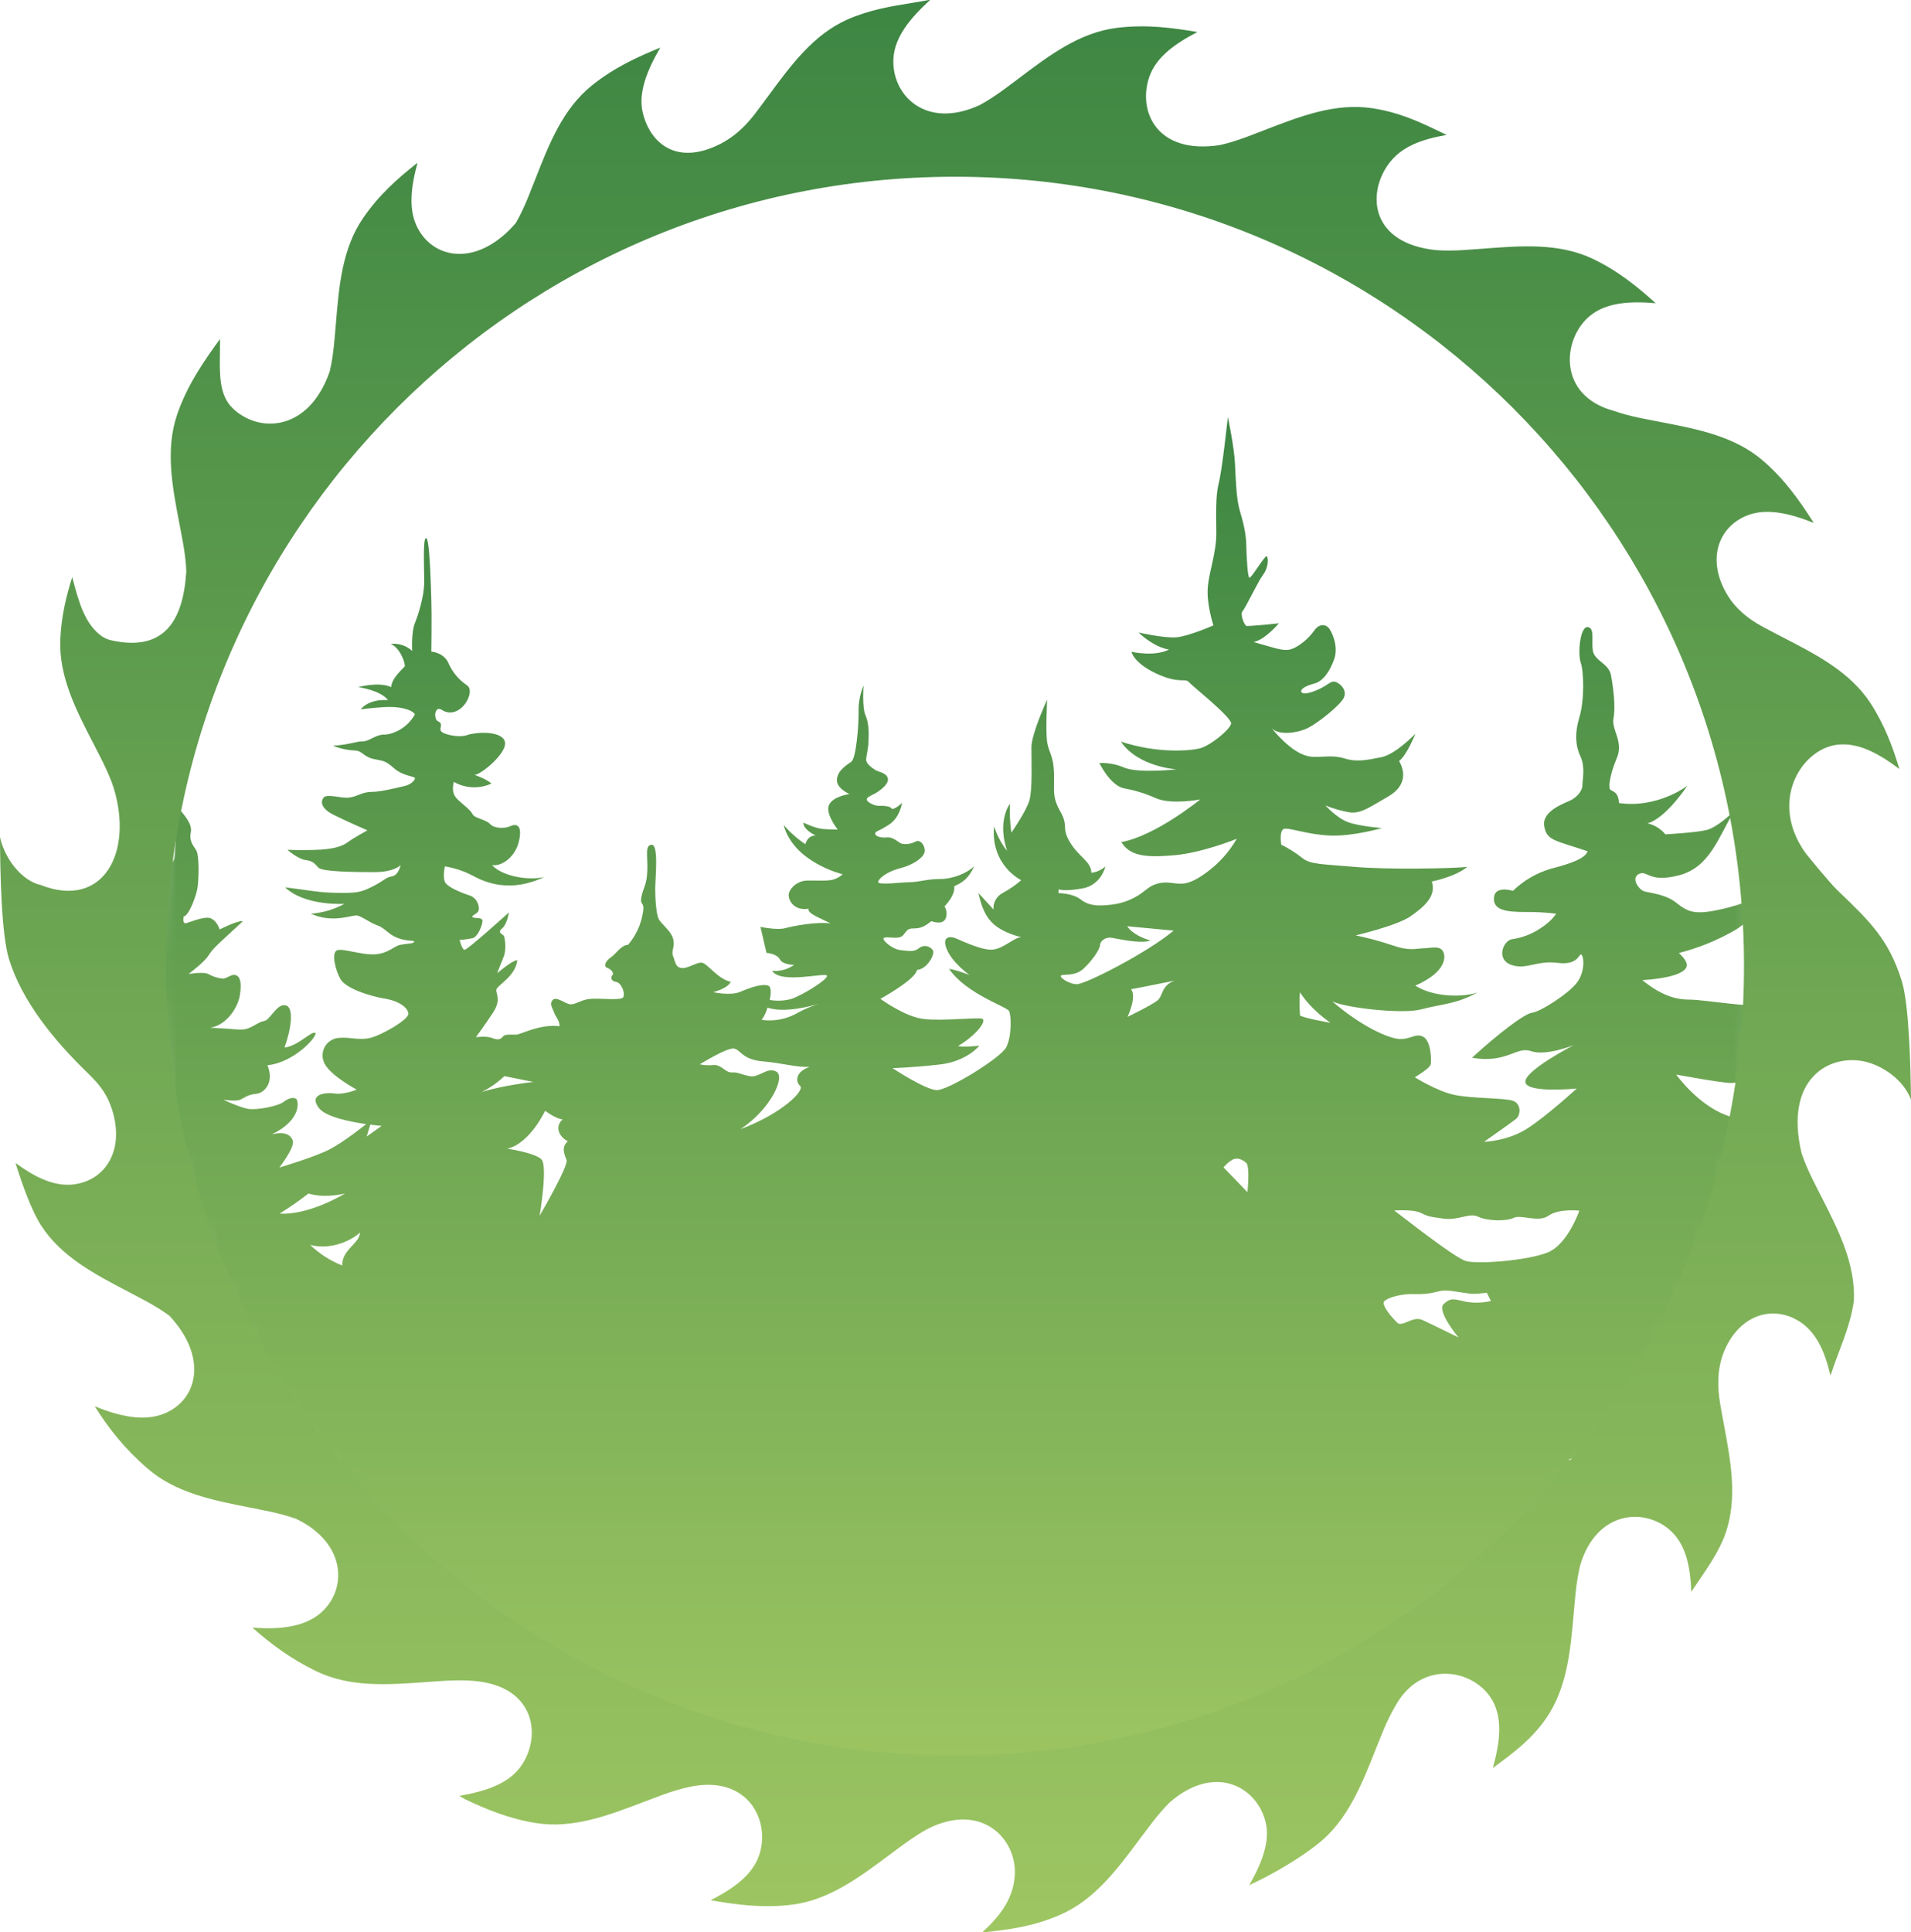 <?xml version="1.0" encoding="UTF-8"?> <svg xmlns="http://www.w3.org/2000/svg" width="92" height="93" viewBox="0 0 92 93" fill="none"> <mask id="mask0_211_118" style="mask-type:alpha" maskUnits="userSpaceOnUse" x="7" y="8" width="78" height="78"> <circle cx="46" cy="47" r="39" fill="url(#paint0_linear_211_118)"></circle> </mask> <g mask="url(#mask0_211_118)"> <path d="M102.617 77.008C102.617 77.008 101.525 77.052 100.757 77.123C99.989 77.194 99.505 76.955 98.798 76.796C98.092 76.636 97.832 76.338 97.282 76.002C96.731 75.667 96.691 75.376 96.806 75.209C96.921 75.043 97.52 74.856 97.893 74.606C98.266 74.356 98.466 74.261 99.419 74.403C100.372 74.544 101.472 73.909 101.472 73.909C101.472 73.909 100.264 74.03 99.496 73.706C100.21 73.786 100.324 73.442 100.978 73.239C101.631 73.036 101.974 72.241 101.974 72.241C101.974 72.241 100.052 72.392 99.214 72.189C98.376 71.987 97.899 71.801 96.374 70.74C99.328 71.19 100.589 69.876 100.589 69.876C100.589 69.876 99.707 70.264 98.138 69.876C98.878 69.673 99.707 69.108 99.707 69.108C99.707 69.108 98.234 69.082 97.308 68.897C96.382 68.712 94.636 67.882 94.389 67.61C94.141 67.337 93.719 66.356 93.286 65.413C95.544 67.063 97.202 65.942 97.202 65.942C97.202 65.942 96.091 65.924 95.562 65.51C96.329 65.643 96.356 64.707 96.682 64.584C97.008 64.461 97.035 64.258 96.745 64.037C96.454 63.816 96.241 64.073 96.065 64.158C95.888 64.242 95.8 64.317 95.448 63.675C95.095 63.032 94.361 62.624 93.93 62.346C93.499 62.069 93.286 61.306 92.899 60.785C92.511 60.265 92.237 60.345 92.167 60.326C92.097 60.308 92.061 60.206 92.141 60C92.934 60.194 93.516 59.517 93.993 59.065C94.47 58.612 94.45 57.578 94.45 57.578C94.45 57.578 93.905 58.373 93.463 58.373C93.393 56.75 92.599 56.027 92.299 55.533C91.998 55.039 92.246 53.38 92.157 52.499C92.069 51.617 91.54 51.212 91.54 50.4C91.54 49.589 91.661 48.812 91.153 48.777C90.644 48.742 90.835 51.388 90.764 52.869C90.094 53.31 90.412 56.129 90.341 56.891C90.271 57.653 89.159 58.76 89.159 58.76L90.27 58.302C90.165 59.008 90.588 59.959 90.588 59.959C90.588 59.959 89.984 60.418 89.883 60.983C89.459 60.807 86.478 60.172 85.014 60.017C83.551 59.863 83.074 59.051 83.074 59.051C83.074 59.051 86.848 59.845 88.33 59.121C88.33 59.121 86.09 58.611 86.125 58.558C86.16 58.504 86.795 58.205 87.307 58.169C87.819 58.133 88.383 58.381 88.682 58.048C88.982 57.715 89.971 56.62 89.459 56.237C88.947 55.854 88.33 56.696 87.731 56.466C87.132 56.237 87.078 56.079 85.316 55.532C87.592 55.691 88.214 54.333 87.803 53.997C87.393 53.661 86.798 54.191 86.127 54.05C85.457 53.909 84.822 54.191 83.323 53.751C81.823 53.31 80.695 51.722 80.695 51.722C80.695 51.722 82.882 52.128 83.341 52.128C83.8 52.128 83.765 51.862 85.031 51.722C86.298 51.582 88.313 49.549 88.313 49.549C88.313 49.549 87.468 50.051 85.575 50.011C86.844 49.125 87.506 48.001 87.796 47.604C88.024 47.257 88.219 46.889 88.378 46.506C88.378 46.506 85.812 48.186 85.084 48.358C84.356 48.531 82.055 48.117 81.38 48.117C80.705 48.117 80.018 47.946 79.065 47.178C80.825 47.057 81.209 46.702 81.209 46.453C81.209 46.204 80.825 45.871 80.825 45.871C81.78 45.629 82.697 45.254 83.55 44.759C84.846 43.979 85.23 42.298 85.23 42.298C85.23 42.298 84.754 43.013 84.331 43.278C83.908 43.542 82.597 43.859 82.095 43.899C81.592 43.939 81.262 43.913 80.733 43.477C80.204 43.041 79.449 42.986 79.171 42.908C78.894 42.83 78.497 42.26 78.907 42.063C79.318 41.866 79.37 42.513 80.839 42.129C82.308 41.745 82.731 40.304 83.472 39.06C83.286 39.219 82.665 39.815 82.176 39.946C81.687 40.078 80.177 40.159 80.177 40.159C79.955 39.894 79.654 39.708 79.318 39.629C79.9 39.471 80.628 38.703 81.236 37.818C80.521 38.346 79.225 38.85 77.942 38.652C77.917 38.095 77.612 38.095 77.519 38.004C77.426 37.912 77.492 37.302 77.836 36.495C78.18 35.689 77.572 35.145 77.678 34.577C77.784 34.008 77.665 33.069 77.557 32.5C77.45 31.931 76.764 31.812 76.684 31.323C76.605 30.834 76.789 30.224 76.433 30.184C76.077 30.144 75.943 31.428 76.102 31.905C76.262 32.382 76.274 33.73 76.036 34.524C75.798 35.317 75.851 35.912 76.089 36.416C76.327 36.919 76.181 37.54 76.181 37.804C76.181 38.069 75.903 38.386 75.599 38.529C75.294 38.671 74.224 39.044 74.343 39.759C74.463 40.474 74.845 40.434 76.433 40.976C76.312 41.307 75.709 41.545 74.647 41.821C73.966 42.022 73.345 42.385 72.836 42.88C72.836 42.88 71.976 42.603 71.923 43.198C71.87 43.793 72.467 43.898 73.419 43.898C73.919 43.892 74.418 43.919 74.914 43.978C74.914 43.978 74.728 44.322 74.146 44.693C73.737 44.964 73.271 45.141 72.784 45.208C72.36 45.288 72.016 46.174 72.744 46.439C73.472 46.703 73.975 46.214 74.993 46.346C76.01 46.477 76.012 45.863 76.131 45.948C76.251 46.034 76.329 46.769 75.905 47.312C75.482 47.854 74.146 48.7 73.775 48.74C73.405 48.78 72.136 49.746 70.866 50.913C72.556 51.204 72.996 50.345 73.71 50.596C74.425 50.847 75.763 50.305 75.763 50.305C75.763 50.305 73.355 51.548 73.435 52.091C73.515 52.633 75.908 52.395 75.908 52.395C75.908 52.395 74.528 53.663 73.562 54.298C72.596 54.933 71.445 54.959 71.445 54.959C71.445 54.959 72.742 54.047 72.98 53.862C73.218 53.677 73.244 53.137 72.847 52.988C72.45 52.838 70.85 52.883 70.004 52.697C69.157 52.511 68.112 51.852 68.112 51.852C68.112 51.852 68.836 51.429 68.878 51.23C68.92 51.03 68.891 50.092 68.516 49.901C68.14 49.711 67.894 50.048 67.351 50.008C66.807 49.968 65.513 49.386 64.137 48.197C64.705 48.501 67.517 48.832 68.436 48.581C69.355 48.329 70.051 48.356 71.135 47.774C70.46 47.999 69.071 48.025 68.132 47.443C69.627 46.795 69.627 46.04 69.46 45.776C69.293 45.511 68.93 45.631 68.534 45.643C68.138 45.655 67.859 45.789 67.026 45.498C66.449 45.304 65.861 45.146 65.266 45.022C65.266 45.022 67.251 44.559 67.899 44.109C68.547 43.66 69.169 43.13 68.93 42.429C68.93 42.429 70.042 42.217 70.637 41.727C69.923 41.807 66.722 41.86 65.239 41.727C63.756 41.594 63.066 41.622 62.687 41.291C62.374 41.045 62.037 40.832 61.681 40.656C61.681 40.656 61.574 39.995 61.801 39.902C62.028 39.809 62.939 40.179 64.05 40.219C65.16 40.259 66.537 39.857 66.537 39.857C66.537 39.857 65.466 39.777 64.911 39.578C64.355 39.379 63.812 38.771 63.812 38.771C64.187 38.922 64.577 39.033 64.976 39.102C65.531 39.182 66.021 38.798 66.815 38.348C67.608 37.897 67.714 37.261 67.357 36.628C67.741 36.337 68.138 35.318 68.138 35.318C68.138 35.318 67.212 36.297 66.51 36.444C65.809 36.59 65.28 36.685 64.742 36.51C64.203 36.335 63.759 36.444 63.23 36.43C62.701 36.417 62.066 36.059 61.219 35.054C61.582 35.416 62.502 35.279 62.992 35.027C63.482 34.775 64.54 33.93 64.698 33.578C64.856 33.227 64.54 32.903 64.304 32.825C64.069 32.746 63.984 32.946 63.508 33.168C63.031 33.39 62.701 33.433 62.648 33.3C62.595 33.168 62.859 33.01 63.27 32.903C63.68 32.797 64.023 32.335 64.236 31.713C64.448 31.091 64.115 30.417 63.984 30.244C63.854 30.072 63.534 29.967 63.26 30.365C62.986 30.764 62.453 31.185 62.096 31.265C61.739 31.345 61.328 31.172 60.35 30.903C60.906 30.796 61.567 30.003 61.567 30.003C61.567 30.003 60.084 30.161 59.998 30.124C59.911 30.086 59.68 29.567 59.825 29.409C59.97 29.251 60.566 27.981 60.817 27.65C61.069 27.319 61.069 26.855 60.989 26.776C60.909 26.696 60.222 27.874 60.144 27.808C60.065 27.741 60.012 26.855 59.999 26.238C59.985 25.621 59.839 25.101 59.681 24.559C59.523 24.017 59.495 23.142 59.455 22.323C59.416 21.503 59.112 20.074 59.112 20.074C59.112 20.074 58.847 22.56 58.675 23.249C58.504 23.937 58.555 24.783 58.555 25.696C58.555 26.609 58.212 27.482 58.145 28.276C58.079 29.071 58.416 30.102 58.416 30.102C58.416 30.102 57.219 30.631 56.624 30.677C56.029 30.723 54.813 30.445 54.813 30.445C54.813 30.445 55.507 31.14 56.281 31.266C55.557 31.628 54.47 31.371 54.47 31.371C54.47 31.371 54.563 31.901 55.66 32.417C56.758 32.932 57.062 32.628 57.23 32.827C57.398 33.026 59.333 34.547 59.267 34.838C59.201 35.129 58.255 35.905 57.745 36.026C57.234 36.146 55.692 36.267 53.962 35.695C54.795 36.925 56.647 37.032 56.647 37.032C56.647 37.032 54.808 37.23 54.133 36.952C53.753 36.787 53.34 36.71 52.926 36.727C52.926 36.727 53.441 37.798 54.103 37.944C54.642 38.039 55.166 38.201 55.664 38.427C56.417 38.745 57.781 38.48 57.781 38.48C57.781 38.48 55.651 40.226 53.983 40.533C54.394 41.195 55.122 41.288 56.511 41.168C57.899 41.049 59.54 40.375 59.54 40.375C59.186 40.985 58.714 41.519 58.151 41.944C57.212 42.658 56.855 42.548 56.431 42.5C56.007 42.452 55.624 42.46 55.148 42.844C54.683 43.234 54.112 43.478 53.508 43.544C52.846 43.624 52.41 43.597 52.026 43.293C51.642 42.989 50.954 42.989 50.954 42.989L50.967 42.804C50.967 42.804 51.193 42.925 52.106 42.764C53.019 42.604 53.217 41.706 53.217 41.706C53.029 41.874 52.793 41.981 52.542 42.01C52.528 41.454 51.938 41.256 51.511 40.541C51.083 39.827 51.457 39.788 51.047 39.06C50.636 38.332 50.769 38.068 50.743 37.208C50.716 36.348 50.491 36.242 50.412 35.713C50.332 35.184 50.412 33.676 50.412 33.676C50.412 33.676 49.655 35.313 49.655 35.975C49.655 36.637 49.707 37.987 49.562 38.511C49.417 39.035 48.689 40.08 48.689 40.08C48.624 39.616 48.602 39.146 48.622 38.677C47.974 39.683 48.489 40.953 48.489 40.953C48.489 40.953 48.127 40.583 47.856 39.776C47.683 41.655 49.164 42.368 49.164 42.368C48.895 42.6 48.603 42.802 48.291 42.972C48.142 43.044 48.017 43.16 47.935 43.304C47.852 43.448 47.816 43.614 47.829 43.78C47.829 43.78 47.577 43.489 47.105 42.985C47.376 44.209 47.779 44.731 49.168 45.115C48.797 45.115 48.282 45.711 47.713 45.711C47.144 45.711 46.152 45.208 45.954 45.142C45.756 45.075 45.319 45.049 45.583 45.697C45.848 46.346 46.67 46.928 46.67 46.928C46.67 46.928 45.989 46.663 45.692 46.637C46.525 47.844 48.457 48.448 48.575 48.661C48.694 48.875 48.708 49.891 48.444 50.407C48.179 50.924 45.639 52.484 45.097 52.471C44.554 52.458 42.967 51.413 42.967 51.413C42.967 51.413 43.906 51.387 45.228 51.24C46.55 51.094 47.147 50.333 47.147 50.333C47.147 50.333 46.397 50.421 46.124 50.349C47.09 49.767 47.499 49.115 47.288 49.036C47.077 48.956 45.348 49.157 44.448 49.044C43.549 48.932 42.385 48.078 42.385 48.078C42.385 48.078 44.075 47.152 44.148 46.685C44.631 46.65 44.986 45.97 44.924 45.777C44.862 45.584 44.501 45.424 44.245 45.636C43.989 45.847 43.725 45.767 43.354 45.732C42.984 45.697 42.49 45.283 42.535 45.168C42.579 45.054 43.028 45.185 43.311 45.115C43.593 45.045 43.566 44.691 43.928 44.691C44.29 44.691 44.475 44.63 44.836 44.339C45.083 44.419 45.409 44.48 45.532 44.198C45.565 44.103 45.577 44.003 45.566 43.904C45.555 43.805 45.523 43.709 45.471 43.624C45.471 43.624 46 43.113 45.938 42.658C46.362 42.465 46.626 42.287 46.904 41.692C46.578 42.01 45.9 42.309 45.264 42.309C44.629 42.309 44.224 42.46 43.835 42.46C43.446 42.46 42.23 42.627 42.275 42.442C42.319 42.257 42.742 41.94 43.341 41.789C43.94 41.638 44.413 41.313 44.501 41.049C44.59 40.784 44.334 40.382 44.091 40.502C43.9 40.606 43.681 40.648 43.465 40.622C43.263 40.599 43.046 40.273 42.697 40.309C42.349 40.343 42.107 40.225 42.134 40.11C42.16 39.996 42.254 40.044 42.795 39.696C43.336 39.349 43.429 38.642 43.429 38.642C43.429 38.642 43.151 38.925 42.946 38.942C42.863 38.774 42.479 38.787 42.294 38.787C42.109 38.787 41.747 38.624 41.729 38.488C41.711 38.351 42.025 38.272 42.241 38.125C42.457 37.979 42.81 37.706 42.739 37.45C42.667 37.194 42.281 37.151 42.153 37.071C42.025 36.992 41.699 36.776 41.699 36.573C41.699 36.37 41.795 36.114 41.812 35.682C41.829 35.249 41.831 34.809 41.663 34.421C41.495 34.033 41.575 32.993 41.575 32.993C41.411 33.383 41.329 33.803 41.333 34.227C41.351 34.897 41.212 36.494 40.989 36.661C40.766 36.827 40.337 37.066 40.292 37.506C40.248 37.946 40.896 38.22 40.896 38.22C40.896 38.22 40.128 38.316 39.917 38.732C39.705 39.147 40.331 39.931 40.331 39.931C40.331 39.931 40.023 39.931 39.634 39.904C39.245 39.877 38.681 39.596 38.681 39.596C38.681 39.596 38.611 39.887 39.265 40.213C38.859 40.221 38.77 40.632 38.77 40.632C38.381 40.373 38.029 40.061 37.725 39.706C38.201 41.517 40.57 42.082 40.57 42.082C40.438 42.201 40.281 42.288 40.111 42.338C39.847 42.409 39.458 42.383 38.894 42.383C38.33 42.383 37.958 42.832 37.968 43.096C37.978 43.361 38.232 43.846 38.921 43.741C38.884 43.971 39.37 44.137 39.987 44.446C39.317 44.358 38.188 44.567 37.8 44.676C37.413 44.784 36.61 44.614 36.61 44.614L36.901 45.866C36.901 45.866 37.403 45.901 37.544 46.175C37.685 46.45 38.232 46.44 38.232 46.44C37.925 46.662 37.547 46.765 37.17 46.731C37.606 47.392 39.815 46.771 39.815 46.972C39.815 47.174 38.638 47.898 38.096 48.083C37.758 48.175 37.403 48.192 37.058 48.131C37.128 47.801 37.131 47.504 36.997 47.449C36.716 47.328 36.107 47.537 35.639 47.74C35.17 47.943 34.334 47.757 34.334 47.757C34.334 47.757 35.04 47.581 35.179 47.255C34.587 47.149 34.05 46.372 33.794 46.337C33.538 46.302 33.106 46.638 32.806 46.593C32.507 46.548 32.524 46.311 32.409 46.038C32.294 45.765 32.505 45.597 32.409 45.2C32.312 44.803 31.835 44.485 31.712 44.234C31.589 43.983 31.543 43.27 31.543 42.787C31.543 42.304 31.72 40.653 31.375 40.662C31.031 40.672 31.189 41.226 31.163 41.914C31.136 42.603 30.978 42.708 30.881 43.158C30.785 43.608 31.048 43.369 30.952 43.925C30.862 44.499 30.614 45.036 30.237 45.477C29.902 45.486 29.665 45.91 29.409 46.081C29.152 46.253 29.038 46.513 29.232 46.584C29.427 46.654 29.576 46.848 29.488 46.928C29.4 47.007 29.39 47.227 29.655 47.262C29.919 47.297 30.105 47.809 30.009 47.995C29.912 48.181 28.835 48.03 28.376 48.083C27.917 48.136 27.652 48.409 27.38 48.325C27.108 48.24 26.753 47.946 26.595 48.148C26.437 48.351 26.63 48.572 26.683 48.752C26.736 48.932 26.939 49.088 26.939 49.396C25.995 49.275 25.087 49.793 24.849 49.801C24.611 49.81 24.311 49.766 24.223 49.881C24.134 49.996 24.011 50.092 23.711 49.969C23.41 49.846 22.909 49.924 22.909 49.924C22.909 49.924 23.297 49.404 23.729 48.752C24.161 48.1 23.849 47.818 23.897 47.623C23.944 47.429 24.84 46.97 24.901 46.212C24.62 46.248 23.935 46.847 23.935 46.847C23.935 46.847 24.12 46.353 24.253 46.035C24.386 45.718 24.314 45.109 24.244 45.031C24.174 44.952 23.927 44.889 24.173 44.687C24.419 44.484 24.499 43.919 24.499 43.919C24.499 43.919 22.48 45.753 22.356 45.718C22.232 45.683 22.127 45.242 22.127 45.242C22.34 45.228 22.552 45.199 22.762 45.154C23.003 45.092 23.23 44.519 23.23 44.324C23.23 44.13 22.815 44.219 22.753 44.148C22.692 44.077 22.85 44.042 22.995 43.907C23.14 43.771 23.021 43.235 22.616 43.104C22.21 42.972 21.521 42.698 21.415 42.442C21.309 42.186 21.415 41.701 21.415 41.701C21.879 41.776 22.327 41.925 22.744 42.142C23.37 42.487 24.578 42.988 26.2 42.213C25.442 42.398 24.172 42.178 23.688 41.639C24.137 41.719 24.825 41.26 24.993 40.449C25.161 39.637 24.807 39.655 24.561 39.77C24.314 39.885 23.802 39.891 23.595 39.664C23.387 39.437 22.845 39.391 22.75 39.188C22.654 38.985 22.267 38.705 22.089 38.535C21.912 38.364 21.718 38.182 21.848 37.635C22.121 37.791 22.428 37.88 22.744 37.894C23.058 37.908 23.372 37.846 23.659 37.715C23.659 37.715 23.446 37.504 22.847 37.301C23.138 37.301 24.497 36.198 24.296 35.668C24.096 35.138 22.823 35.254 22.506 35.377C22.188 35.501 21.611 35.404 21.36 35.285C21.109 35.167 21.239 35.06 21.227 34.875C21.215 34.69 21.016 34.795 20.962 34.531C20.909 34.267 21.042 34.015 21.267 34.169C21.491 34.322 21.849 34.38 22.206 34.077C22.564 33.774 22.775 33.163 22.471 32.978C22.079 32.714 21.771 32.342 21.584 31.907C21.36 31.404 20.765 31.364 20.765 31.364C20.765 31.364 20.79 29.684 20.765 28.878C20.739 28.071 20.685 25.9 20.512 25.9C20.34 25.9 20.434 27.528 20.42 28.11C20.407 28.692 20.156 29.552 19.975 29.989C19.794 30.426 19.844 31.331 19.844 31.331C19.706 31.204 19.541 31.108 19.362 31.05C19.183 30.991 18.993 30.973 18.806 30.994C19.282 31.179 19.54 31.993 19.481 32.081C19.422 32.169 18.852 32.63 18.833 33.074C18.237 32.796 17.245 33.074 17.245 33.074C17.245 33.074 18.323 33.218 18.68 33.701C17.735 33.629 17.364 34.141 17.364 34.141C17.364 34.141 17.92 34.07 18.52 34.035C19.12 34 19.772 34.105 19.975 34.379C19.622 35.049 18.907 35.358 18.493 35.358C18.079 35.358 17.76 35.693 17.461 35.684C17.162 35.676 16.857 35.842 16.033 35.895C16.372 36.033 16.734 36.111 17.1 36.125C17.426 36.133 17.506 36.424 17.973 36.53C18.44 36.637 18.51 36.575 18.961 36.971C19.411 37.367 19.966 37.36 19.975 37.454C19.983 37.548 19.807 37.763 19.446 37.842C19.085 37.92 18.344 38.116 17.893 38.116C17.443 38.116 17.215 38.336 16.817 38.389C16.42 38.442 15.75 38.186 15.582 38.389C15.414 38.592 15.467 38.919 16.041 39.21C16.614 39.501 17.69 39.968 17.69 39.968C17.69 39.968 17.037 40.321 16.764 40.523C16.491 40.726 16.147 40.841 15.477 40.894C14.931 40.924 14.383 40.927 13.836 40.903C13.836 40.903 14.348 41.353 14.709 41.396C15.07 41.44 15.15 41.573 15.336 41.767C15.522 41.961 17.073 41.978 18.026 41.978C18.979 41.978 19.287 41.644 19.287 41.644C19.287 41.644 19.19 42.127 18.872 42.181C18.555 42.236 18.52 42.376 17.928 42.675C17.337 42.974 17.135 42.984 16.238 42.976C15.341 42.967 14.923 42.855 13.724 42.71C14.69 43.628 16.582 43.505 16.582 43.505C16.084 43.776 15.533 43.938 14.968 43.98C16.043 44.463 16.943 44.025 17.191 44.068C17.438 44.112 17.763 44.396 18.156 44.536C18.55 44.676 18.659 44.951 19.122 45.139C19.586 45.328 19.979 45.246 19.942 45.334C19.906 45.422 19.608 45.413 19.281 45.475C18.953 45.537 18.717 45.889 18.055 45.934C17.393 45.979 16.467 45.616 16.212 45.748C15.958 45.88 16.133 46.666 16.389 47.124C16.645 47.583 17.826 47.954 18.522 48.067C19.219 48.181 19.643 48.509 19.661 48.792C19.679 49.074 18.381 49.824 17.826 49.957C17.27 50.09 16.86 49.904 16.309 49.957C16.169 49.968 16.033 50.013 15.915 50.09C15.797 50.166 15.699 50.271 15.632 50.394C15.564 50.518 15.529 50.656 15.528 50.797C15.528 50.938 15.562 51.077 15.629 51.201C15.948 51.802 17.175 52.447 17.175 52.447C17.175 52.447 16.557 52.703 16.107 52.633C15.658 52.563 14.837 52.676 15.358 53.338C15.693 53.765 16.852 53.997 17.632 54.107L17.554 54.167C17.554 54.167 16.575 54.952 15.87 55.322C15.164 55.691 13.449 56.197 13.449 56.197C13.449 56.197 14.196 55.231 14.097 54.915C13.998 54.598 13.679 54.458 13.091 54.598C14.555 53.893 14.37 52.959 14.255 52.888C14.14 52.816 13.929 52.826 13.652 53.038C13.374 53.251 12.346 53.444 11.941 53.373C11.535 53.302 10.75 52.932 10.75 52.932C10.75 52.932 11.332 53.029 11.562 52.932C11.791 52.836 11.906 52.691 12.329 52.65C12.753 52.609 13.211 52.076 12.876 51.274C14.225 51.133 15.354 49.801 15.171 49.713C14.987 49.625 14.306 50.375 13.697 50.418C14.005 49.58 14.18 48.486 13.751 48.39C13.321 48.293 13.009 49.096 12.727 49.14C12.444 49.183 12.123 49.484 11.8 49.537C11.478 49.59 11.395 49.527 10.121 49.466C10.874 49.361 11.44 48.539 11.546 47.914C11.652 47.289 11.554 46.996 11.343 46.935C11.132 46.873 10.937 47.103 10.725 47.103C10.479 47.081 10.241 47.005 10.028 46.882C9.787 46.761 9.075 46.882 9.075 46.882C9.075 46.882 9.852 46.308 10.055 45.964C10.257 45.62 10.779 45.197 11.695 44.341C11.421 44.298 10.575 44.739 10.575 44.739C10.575 44.739 10.46 44.333 10.143 44.201C9.825 44.07 8.97 44.466 8.909 44.443C8.847 44.42 8.794 44.322 8.846 44.107C9.075 44.107 9.464 43.119 9.517 42.679C9.57 42.238 9.605 41.144 9.429 40.897C9.253 40.649 9.112 40.421 9.182 40.085C9.252 39.749 9.061 39.415 8.546 38.851C8.546 38.851 8.432 41.091 8.397 41.285C8.362 41.48 8.264 41.497 7.929 42.251C7.595 43.006 7.823 44.827 7.612 44.479C7.489 44.301 7.322 44.159 7.127 44.066C6.931 43.973 6.715 43.932 6.5 43.949C6.094 43.993 6.077 44.492 6.235 44.722C6.394 44.951 6.884 45.647 7.255 46.268C7.625 46.89 7.444 47.261 7.444 47.261C7.444 47.261 7.153 47.314 6.478 47.711C5.803 48.108 6.187 49.113 6.187 49.113C6.187 49.113 5.481 48.751 4.962 48.814C5.72 49.598 7.404 49.889 7.404 49.889C7.404 49.889 5.913 50.383 5.032 50.287C4.15 50.19 2.134 50.199 2.086 50.199C2.037 50.199 3.991 51.379 3.991 51.379C3.991 51.379 3.146 51.16 2.624 51.416C3.161 51.953 4.644 51.971 4.644 51.971C5.098 52.218 5.602 52.361 6.118 52.388C6.112 52.798 7.148 53.293 7.148 53.293C7.148 53.293 5.507 54.069 4.944 54.158C4.38 54.246 4.114 53.84 3.78 54.123C3.445 54.405 3.708 55.004 4.362 55.022C3.903 55.129 1.786 55.657 1.786 55.657C1.786 55.657 3.462 55.816 3.761 55.957C4.061 56.098 5.367 55.904 5.935 55.904C6.502 55.904 6.411 56.257 6.306 56.487C6.2 56.716 4.615 57.298 3.73 57.403C2.845 57.508 1.79 57.668 1.79 57.668C1.79 57.668 2.393 57.686 3.183 58.161C3.973 58.637 5.388 58.956 5.388 58.956L4.014 59.466C5.121 59.479 6.224 59.592 7.311 59.801C6.677 60.33 4.508 61.547 2.709 61.83C3.026 62.071 5.055 63.047 6.766 62.059C6.219 62.852 4.313 63.77 3.467 63.77C2.62 63.77 1.897 63.065 1.897 63.065C1.897 63.065 1.932 64.37 3.502 64.934C2.849 64.916 1.615 65.287 1.615 65.287C1.615 65.287 4.684 65.922 7.364 65.198C6.906 66.239 5.495 66.61 4.455 66.874C3.414 67.139 3.061 66.874 1.332 67.139C3.184 68.567 5.107 68.467 5.107 68.467C5.107 68.467 4.701 68.996 2.073 69.278C-0.554 69.561 -2.266 68.203 -2.266 68.203C-2.266 68.203 -1.243 69.984 2.938 71.006C0.968 71.746 -1.184 71.857 -3.22 71.324C-2.761 71.977 -0.892 72.313 -0.892 72.313C-0.892 72.313 -2.796 72.453 -4.543 71.571C-3.537 73.688 -2.249 73.776 -1.862 73.811C-1.474 73.846 0.325 75.329 0.325 75.329C0.325 75.329 -2.814 75.558 -5.302 74.27C-4.456 75.928 -1.773 76.952 -1.773 76.952C-1.773 76.952 -2.55 77.04 -4.138 76.421C-3.105 77.48 0.149 78.892 5.401 78.433C4.272 80.021 -1.303 81.255 -6.523 79.597C-3.348 82.978 0.127 82.402 0.127 82.402C0.127 82.402 -1.602 84.906 -6.152 84.183C-4.511 86.088 -1.124 85.947 -1.124 85.947H95.784L92.904 83.84C95.007 84.927 98.671 85.215 99.862 84.211C98.181 84.694 96.198 82.954 96.198 82.954C96.198 82.954 96.978 83.02 97.52 82.636C98.062 82.252 98.486 82.107 99.531 81.912C99.828 81.862 100.113 81.753 100.367 81.592C100.622 81.431 100.841 81.22 101.013 80.972C101.013 80.972 98.356 81.079 97.613 81.052C96.869 81.025 95.774 81.025 93.564 79.133C95.88 80.245 100.047 80.483 101.581 79.333C100.484 79.597 99.147 79.082 99.147 79.082C99.723 78.958 100.288 78.79 100.838 78.578C101.728 78.229 102.617 77.008 102.617 77.008ZM13.462 58.414C13.942 58.117 14.405 57.795 14.851 57.448C15.644 57.699 16.61 57.448 16.61 57.448C16.61 57.448 14.904 58.504 13.462 58.413V58.414ZM16.48 60.913C15.904 60.688 15.378 60.351 14.933 59.922C15.977 60.2 16.996 59.656 17.327 59.327C17.325 59.854 16.45 60.145 16.478 60.912L16.48 60.913ZM17.653 54.705C17.653 54.705 17.753 54.367 17.826 54.133C18.152 54.176 18.376 54.193 18.376 54.193L17.653 54.705ZM24.285 51.798L25.674 52.076C25.674 52.076 24.152 52.249 23.188 52.566C23.588 52.365 23.957 52.106 24.283 51.797L24.285 51.798ZM27.275 55.82C27.396 56.098 25.978 58.519 25.978 58.519C25.978 58.519 26.389 56.104 26.058 55.794C25.727 55.483 24.431 55.291 24.431 55.291C25.518 55.027 26.243 53.466 26.243 53.466C26.243 53.466 26.785 53.875 27.088 53.875C26.637 54.299 27.008 54.775 27.339 54.934C27.021 55.197 27.154 55.541 27.273 55.819L27.275 55.82ZM36.954 48.501C37.73 48.768 38.976 48.45 39.465 48.305C39.11 48.411 38.767 48.553 38.441 48.729C37.909 49.048 37.283 49.176 36.668 49.091C36.795 48.912 36.891 48.712 36.951 48.5L36.954 48.501ZM38.523 52.27C38.753 52.482 37.659 53.599 35.648 54.352C37.097 53.399 37.822 51.83 37.377 51.582C36.933 51.335 36.548 51.891 36.089 51.798C35.63 51.705 35.525 51.6 35.225 51.618C34.924 51.637 34.731 51.23 34.343 51.265C34.125 51.288 33.904 51.276 33.69 51.23C33.69 51.23 34.996 50.418 35.331 50.471C35.665 50.525 35.718 51 36.724 51.088C37.73 51.176 38.242 51.371 38.982 51.353C38.288 51.581 38.288 52.058 38.517 52.269L38.523 52.27ZM51.104 46.942C51.275 46.889 51.765 46.982 52.148 46.638C52.531 46.294 52.943 45.725 52.956 45.5C52.969 45.276 53.233 45.09 53.525 45.138C53.816 45.187 54.9 45.442 55.39 45.271C54.49 45.007 54.266 44.583 54.266 44.583L56.501 44.794C55.244 45.853 52.241 47.388 51.832 47.374C51.422 47.361 50.926 46.995 51.104 46.942ZM55.721 48.159C55.43 48.389 54.283 48.944 54.283 48.944C54.283 48.944 54.742 47.978 54.451 47.616C54.451 47.616 55.385 47.44 56.549 47.202C55.884 47.446 56.007 47.93 55.716 48.159H55.721ZM60.059 57.386L58.902 56.19C59.026 56.038 59.176 55.91 59.346 55.813C59.577 55.7 59.821 55.813 60 55.978C60.179 56.144 60.062 57.321 60.054 57.386H60.059ZM62.586 48.874C62.533 48.067 62.586 47.763 62.586 47.763C63.128 48.623 64.055 49.231 64.055 49.231C64.055 49.231 62.767 49.006 62.581 48.874H62.586ZM70.59 62.659C70.008 62.538 69.866 62.433 69.504 62.764C69.141 63.095 70.218 64.379 70.218 64.379C70.218 64.379 68.935 63.743 68.472 63.533C68.01 63.323 67.507 63.904 67.265 63.665C66.761 63.163 66.577 62.805 66.617 62.674C66.656 62.542 67.265 62.263 68.112 62.29C68.958 62.316 69.198 62.117 69.58 62.117C69.961 62.117 70.666 62.29 70.983 62.276C71.299 62.263 71.578 62.223 71.578 62.223L71.776 62.621C71.386 62.712 70.981 62.725 70.585 62.659H70.59ZM74.528 60.277C73.575 60.674 71.168 60.859 70.585 60.701C70.004 60.543 67.325 58.399 67.119 58.267C67.119 58.267 67.992 58.197 68.381 58.373C68.769 58.549 68.715 58.549 69.475 58.654C70.234 58.759 70.727 58.355 71.165 58.566C71.603 58.777 72.523 58.795 72.876 58.619C73.228 58.443 74.058 58.867 74.552 58.514C75.046 58.161 76.033 58.273 76.033 58.273C76.033 58.273 75.48 59.881 74.528 60.277ZM77.253 71.47C77.253 71.47 76.221 70.331 75.507 70.262C76.358 69.945 77.174 69.54 77.941 69.055L77.253 71.47ZM87.748 66.469C87.254 66.856 87.553 67.227 87.553 67.227C86.571 67.054 85.641 66.655 84.838 66.063C86.373 65.728 87.748 66.469 87.748 66.469ZM85.437 76.576L86.125 75.324L87.201 75.253L85.437 76.576ZM85.626 73.877V72.249C85.626 72.249 87.731 72.751 89.755 72.42C87.982 73.48 85.626 73.877 85.626 73.877ZM89.635 64.961C89.031 64.828 88.022 64.115 87.651 63.915C87.275 63.698 86.887 63.503 86.487 63.333C86.156 63.212 85.746 63.092 86.315 62.85C86.883 62.608 88.534 62.468 88.534 62.468C88.534 62.468 89.222 63.223 89.741 63.223C89.741 63.223 88.766 63.606 87.783 63.434C90.601 64.771 91.405 63.776 91.405 63.776L91.498 64.823C91.051 65.212 90.244 65.093 89.635 64.961Z" fill="url(#paint1_linear_211_118)"></path> </g> <path fill-rule="evenodd" clip-rule="evenodd" d="M1.952 42.596C1.062 42.397 0.226 41.349 0 40.295C0.007 41.993 0.065 44.963 0.432 46.161C1.053 48.192 2.619 50.09 4.143 51.57C4.283 51.706 4.421 51.845 4.553 51.987C4.883 52.341 5.156 52.748 5.323 53.203C6.089 55.288 5.102 56.823 3.539 57.011C2.587 57.125 1.653 56.641 0.745 55.977C1.096 57.098 1.525 58.276 1.972 58.974C2.939 60.485 4.556 61.329 6.159 62.166C6.454 62.321 6.748 62.474 7.039 62.632C7.428 62.844 7.809 63.076 8.151 63.327C10.016 65.316 9.527 67.371 7.921 68.035C6.935 68.443 5.739 68.17 4.562 67.691C5.21 68.722 5.976 69.71 7.103 70.686C8.458 71.861 10.248 72.213 12.022 72.561L12.022 72.561C12.349 72.626 12.675 72.69 12.998 72.759C13.431 72.852 13.863 72.966 14.262 73.11C16.736 74.301 16.726 76.599 15.374 77.691C14.575 78.336 13.368 78.444 12.15 78.339C13.004 79.102 14.002 79.853 15.244 80.45C16.861 81.227 18.68 81.096 20.484 80.966C20.816 80.942 21.147 80.918 21.477 80.9C21.92 80.875 22.366 80.873 22.788 80.906C25.818 81.145 26.084 83.624 25.066 85.033C24.455 85.879 23.337 86.228 22.116 86.441C22.209 86.496 22.301 86.551 22.394 86.606C23.396 87.082 24.512 87.547 25.818 87.752C27.59 88.03 29.294 87.38 30.984 86.736C31.295 86.617 31.605 86.499 31.916 86.386C32.333 86.235 32.759 86.104 33.174 86.014C36.034 85.394 37.112 87.667 36.544 89.31C36.212 90.27 35.283 90.918 34.212 91.464C35.383 91.671 36.681 91.856 38.111 91.682C39.892 91.466 41.354 90.376 42.803 89.294C43.07 89.095 43.337 88.896 43.605 88.704C43.965 88.444 44.339 88.202 44.713 88.002C47.276 86.746 48.953 88.517 48.855 90.252C48.795 91.312 48.229 92.152 47.297 93C47.363 92.998 47.428 92.996 47.494 92.994C48.645 92.865 49.738 92.733 51.048 92.162C52.692 91.445 53.781 89.982 54.861 88.531L54.862 88.529C55.061 88.263 55.259 87.997 55.46 87.736C55.731 87.384 56.02 87.045 56.322 86.746C58.519 84.851 60.532 86.027 60.934 87.718C61.159 88.666 60.721 89.732 60.141 90.738C61.209 90.247 62.497 89.509 63.469 88.735C64.871 87.617 65.545 85.922 66.213 84.241L66.213 84.24L66.213 84.239L66.213 84.239L66.214 84.237L66.214 84.237C66.337 83.929 66.459 83.621 66.585 83.318C66.756 82.908 66.948 82.505 67.162 82.139C68.427 79.81 71.042 80.354 71.868 81.883C72.356 82.789 72.196 83.929 71.866 85.103C71.924 85.059 71.983 85.016 72.043 84.972C72.862 84.365 73.735 83.717 74.423 82.727C75.447 81.254 75.606 79.437 75.764 77.635C75.793 77.304 75.822 76.972 75.857 76.644C75.903 76.203 75.971 75.762 76.071 75.35C76.861 72.66 79.278 72.527 80.507 73.756C81.189 74.438 81.384 75.481 81.422 76.615C81.43 76.605 81.439 76.595 81.447 76.585C81.542 76.441 81.648 76.285 81.76 76.121C82.225 75.44 82.792 74.609 83.069 73.814C83.658 72.12 83.322 70.327 82.99 68.549L82.99 68.549C82.928 68.222 82.867 67.895 82.812 67.57C82.666 66.709 82.675 65.805 83.02 65.003C83.748 63.311 85.267 62.835 86.513 63.536C87.426 64.05 87.848 65.044 88.119 66.195C88.131 66.17 88.143 66.144 88.155 66.119C88.28 65.745 88.411 65.395 88.539 65.055L88.54 65.054L88.54 65.053L88.54 65.052L88.54 65.052C88.842 64.248 89.123 63.501 89.249 62.624C89.334 60.833 88.505 59.208 87.682 57.597L87.681 57.595C87.53 57.299 87.379 57.004 87.234 56.708C87.039 56.309 86.863 55.9 86.729 55.497C85.879 51.898 88.091 50.711 89.785 51.099C90.582 51.283 91.615 51.924 92 52.924C91.978 51.093 91.895 48.307 91.554 47.212C90.935 45.229 90.013 44.344 88.541 42.93L88.44 42.832C88.12 42.525 87.184 41.389 86.92 41.057C85.145 38.571 86.716 36.063 88.44 35.847C89.461 35.719 90.467 36.282 91.442 37.016C91.136 35.998 90.742 34.915 90.059 33.86C89.084 32.355 87.463 31.519 85.855 30.69C85.559 30.538 85.264 30.385 84.973 30.229C84.904 30.192 84.837 30.155 84.769 30.117C84.142 29.766 83.572 29.3 83.192 28.69C82.141 27 82.689 25.407 84.061 24.831C85.023 24.427 86.159 24.711 87.311 25.165C87.302 25.148 87.293 25.131 87.284 25.114C86.656 24.13 85.926 23.076 84.857 22.16C83.495 20.992 81.704 20.65 79.928 20.31C79.601 20.248 79.274 20.185 78.951 20.118C78.517 20.027 78.085 19.915 77.685 19.774C74.968 19.041 75.202 16.298 76.549 15.199C77.346 14.548 78.495 14.491 79.71 14.595C78.865 13.833 77.906 13.04 76.673 12.455C75.052 11.687 73.234 11.828 71.431 11.967C71.099 11.993 70.767 12.018 70.438 12.038C69.995 12.065 69.549 12.07 69.126 12.039C65.974 11.703 65.817 9.339 66.827 7.924C67.441 7.064 68.404 6.713 69.642 6.495C69.56 6.455 69.477 6.415 69.395 6.375C68.394 5.892 67.401 5.412 66.061 5.209C64.287 4.941 62.587 5.599 60.9 6.253C60.59 6.373 60.28 6.493 59.97 6.607C59.553 6.76 59.128 6.894 58.714 6.986C55.678 7.442 54.767 5.354 55.327 3.708C55.654 2.747 56.578 2.093 57.647 1.542C56.474 1.341 55.176 1.163 53.746 1.344C51.967 1.57 50.511 2.668 49.067 3.757C48.801 3.958 48.536 4.158 48.269 4.352C47.91 4.613 47.537 4.858 47.164 5.059C44.554 6.258 42.921 4.567 43.011 2.831C43.065 1.77 43.842 0.855 44.775 0C44.751 0.001 44.728 0.001 44.705 0.002C44.432 0.054 44.147 0.101 43.854 0.148C42.896 0.304 41.846 0.475 40.807 0.934C39.167 1.659 38.086 3.128 37.013 4.584C36.816 4.852 36.619 5.12 36.419 5.383C36.356 5.464 36.293 5.545 36.229 5.625C35.811 6.147 35.304 6.602 34.71 6.91C32.607 8 31.309 6.926 30.945 5.43C30.706 4.447 31.18 3.335 31.787 2.294C30.719 2.727 29.569 3.249 28.489 4.118C27.093 5.244 26.428 6.942 25.77 8.627L25.769 8.627C25.648 8.937 25.527 9.247 25.402 9.552C25.233 9.963 25.044 10.366 24.832 10.734C23.056 12.803 20.961 12.539 20.127 11.014C19.64 10.124 19.783 9.002 20.099 7.843C20.076 7.858 20.053 7.873 20.031 7.888C19.146 8.595 18.265 9.353 17.483 10.492C16.467 11.97 16.317 13.788 16.169 15.591L16.169 15.591L16.169 15.591C16.141 15.923 16.114 16.254 16.081 16.582C16.037 17.024 15.972 17.465 15.874 17.878C14.851 20.817 12.418 20.855 11.183 19.633C10.556 19.013 10.571 18.027 10.587 16.986C10.59 16.765 10.594 16.542 10.591 16.319C10.623 16.279 10.655 16.239 10.687 16.199C10.65 16.241 10.614 16.284 10.578 16.326C10.582 16.324 10.586 16.321 10.591 16.319C9.862 17.322 9.022 18.507 8.531 19.945C7.951 21.642 8.296 23.433 8.638 25.21C8.701 25.537 8.764 25.863 8.821 26.188C8.897 26.625 8.953 27.068 8.969 27.492C8.825 29.853 7.929 31.37 5.404 30.832C5.232 30.796 5.065 30.736 4.921 30.638C4.089 30.068 3.795 28.966 3.524 27.952C3.508 27.894 3.493 27.836 3.477 27.779C3.191 28.684 2.95 29.673 2.904 30.772C2.828 32.564 3.666 34.184 4.497 35.791C4.65 36.087 4.803 36.382 4.949 36.678C5.147 37.075 5.325 37.484 5.461 37.886C6.449 41.057 4.949 43.779 1.952 42.596ZM79.782 14.559C79.793 14.575 79.805 14.589 79.816 14.604L79.825 14.605C79.811 14.59 79.797 14.575 79.782 14.559ZM83.96 46.502C83.96 67.486 66.953 84.496 45.973 84.496C24.993 84.496 7.986 67.486 7.986 46.502C7.986 25.518 24.993 8.507 45.973 8.507C66.953 8.507 83.96 25.518 83.96 46.502Z" fill="url(#paint2_linear_211_118)"></path> <defs> <linearGradient id="paint0_linear_211_118" x1="46" y1="8" x2="46" y2="86" gradientUnits="userSpaceOnUse"> <stop stop-color="#3D8643"></stop> <stop offset="1" stop-color="#9EC662"></stop> </linearGradient> <linearGradient id="paint1_linear_211_118" x1="48.047" y1="20.074" x2="48.047" y2="85.949" gradientUnits="userSpaceOnUse"> <stop stop-color="#3D8643"></stop> <stop offset="1" stop-color="#9EC662"></stop> </linearGradient> <linearGradient id="paint2_linear_211_118" x1="46" y1="0" x2="46" y2="93" gradientUnits="userSpaceOnUse"> <stop stop-color="#3D8643"></stop> <stop offset="1" stop-color="#9EC662"></stop> </linearGradient> </defs> </svg> 